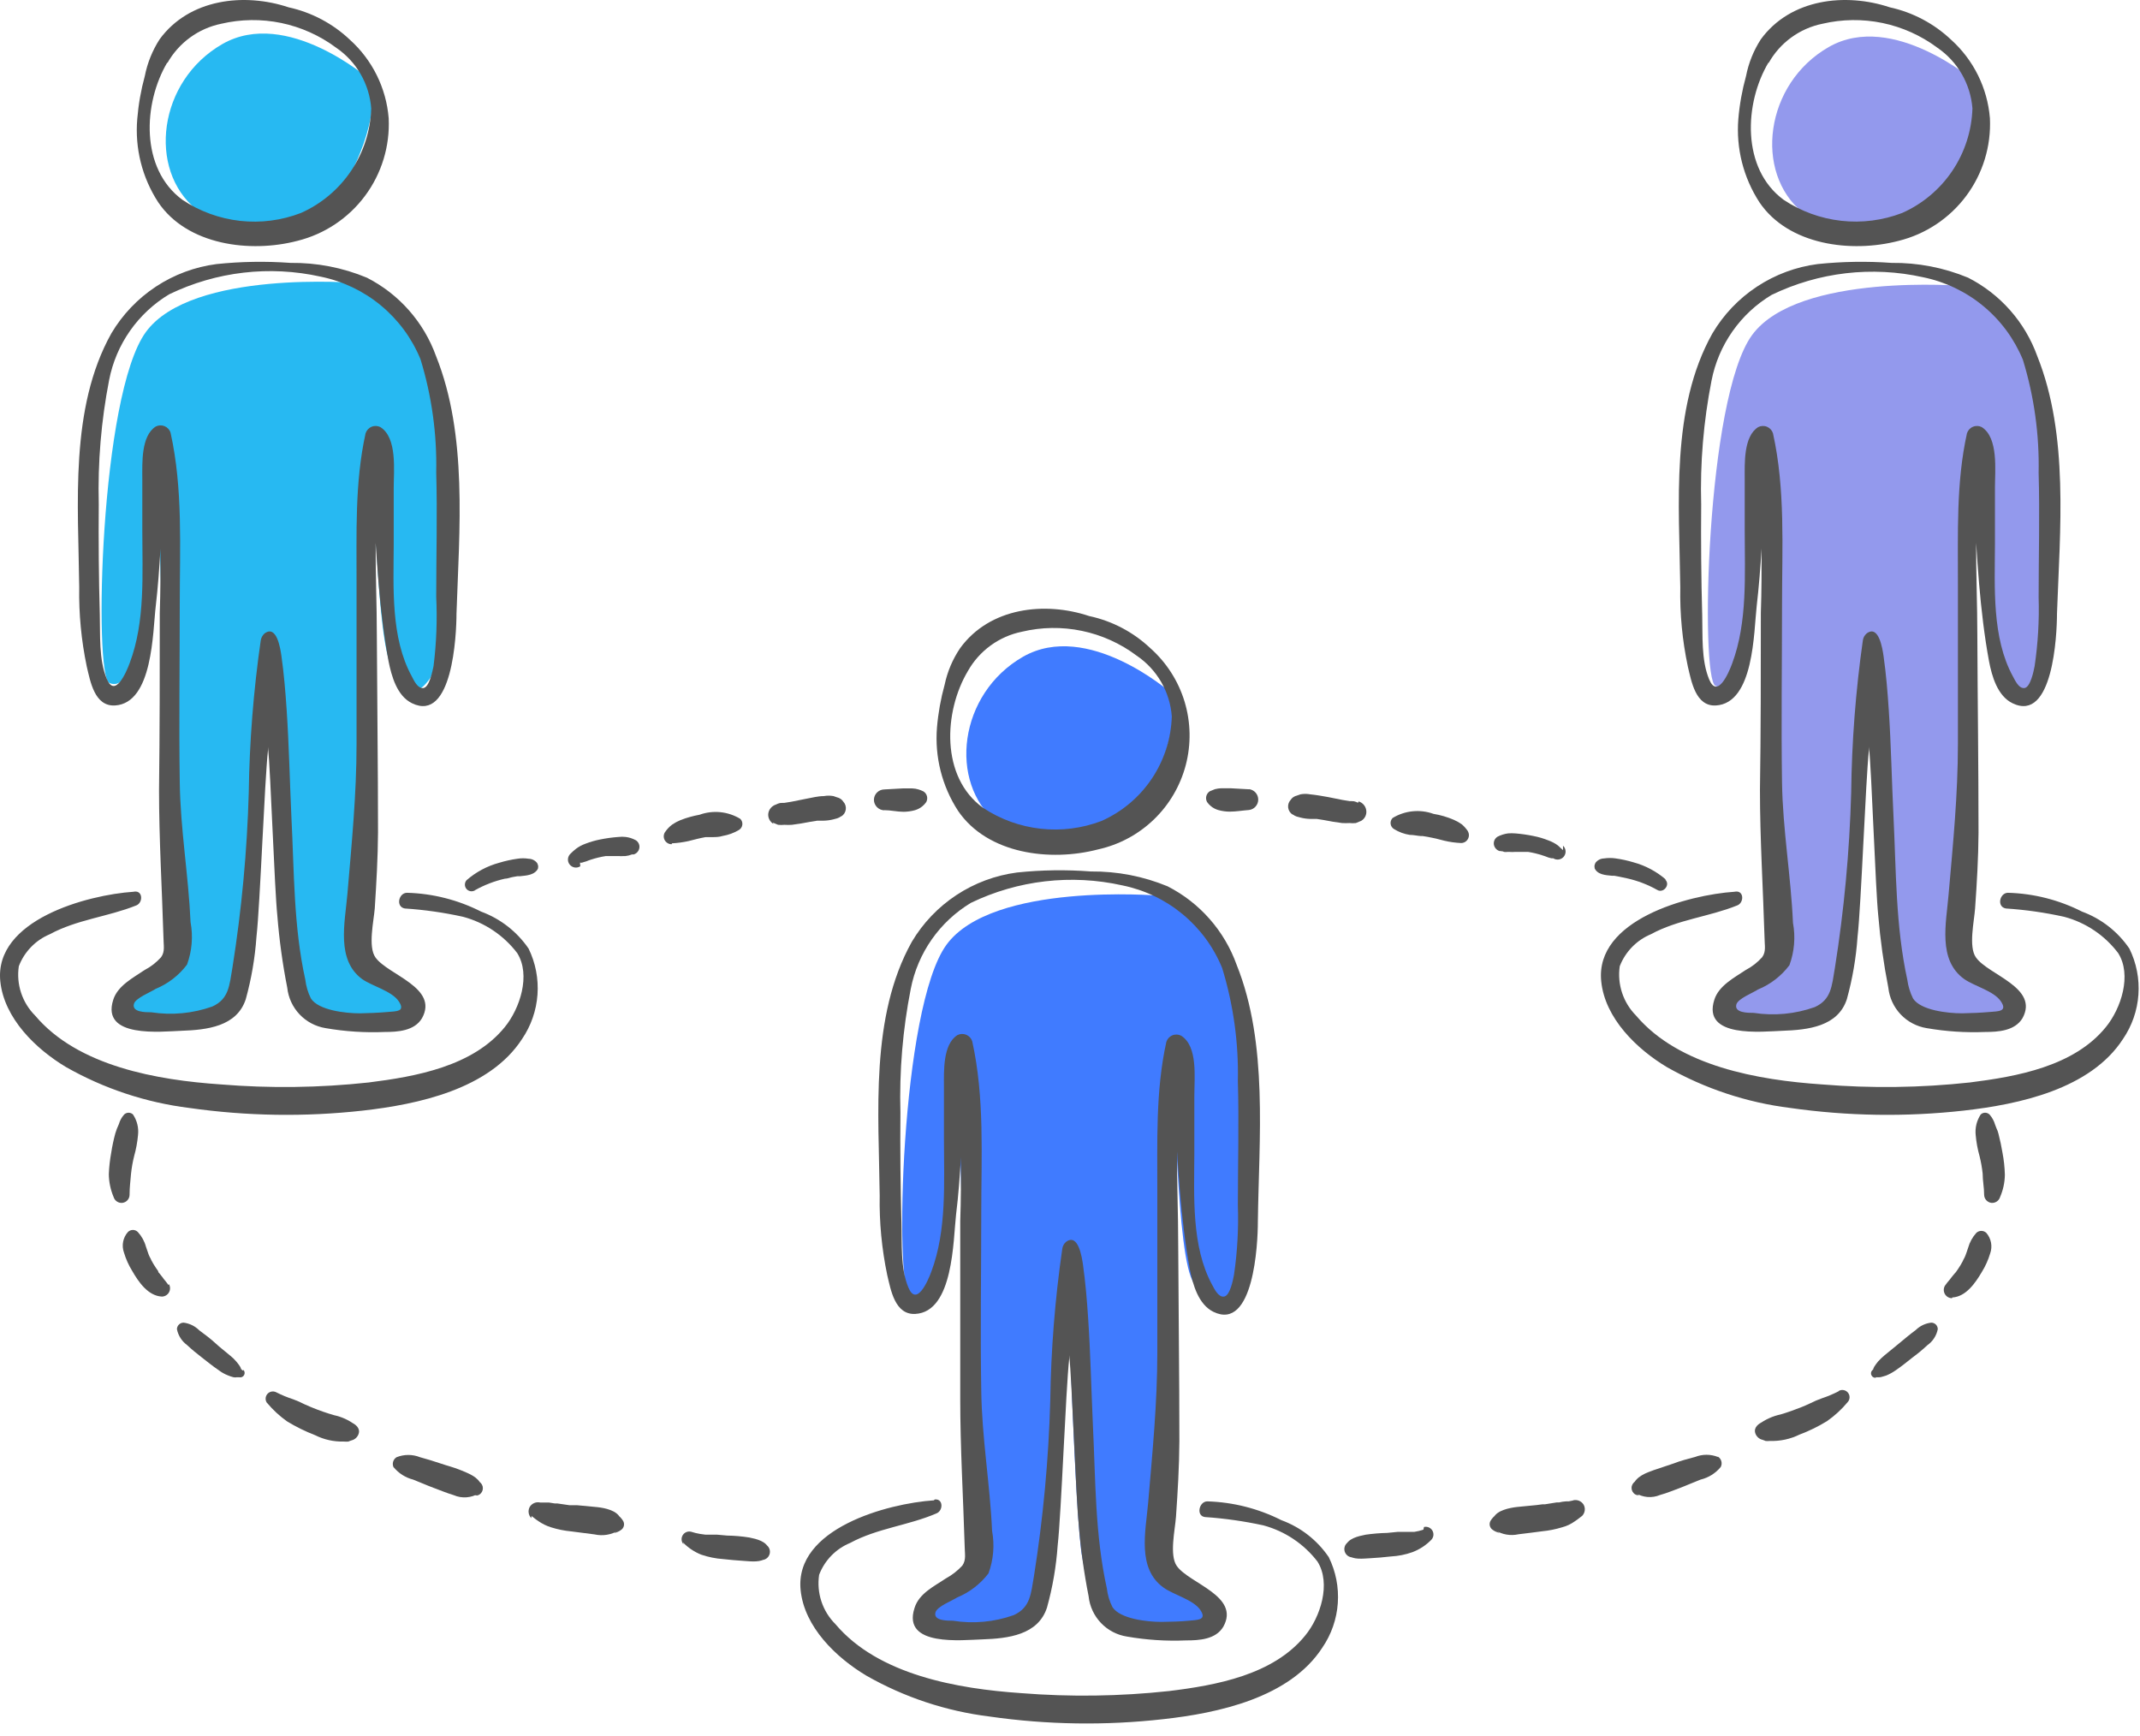 <svg width="143" height="116" viewBox="0 0 143 116" fill="none" xmlns="http://www.w3.org/2000/svg">
<path d="M132.031 5.495C132.031 5.495 126.5 0.687 122.205 3.14C117.911 5.594 117.189 11.541 120.464 14.202C123.739 16.864 128.38 15.528 129.676 13.688C130.972 11.847 132.842 7.85 132.031 5.495Z" fill="#9399ED"/>
<path d="M131.209 19.11C131.209 19.11 120.157 18.19 117.08 22.385C114.003 26.58 113.607 45.32 114.626 45.825C115.645 46.329 116.605 44.39 116.882 41.323C117.159 38.256 117.802 30.162 117.802 30.162C117.802 30.162 118.624 56.877 118.93 59.647C119.237 62.418 118.723 64.594 118.416 64.862C118.109 65.129 114.933 66.296 115.655 67.523C116.378 68.75 120.969 68.137 121.998 67.523C123.027 66.91 123.432 63.635 123.531 61.28C123.63 58.925 125.174 44.192 125.174 44.192C125.174 44.192 125.678 61.013 126.163 63.328C126.648 65.643 126.569 66.91 129.033 67.83C131.496 68.75 134.662 68.137 134.247 67.117C133.831 66.098 131.387 65.069 130.972 63.743C130.556 62.418 131.486 47.566 131.585 45.419C131.684 43.272 131.793 29.143 132.1 30.063C132.407 30.983 132.407 43.371 133.633 45.004C134.86 46.636 135.276 46.646 136.087 45.518C136.899 44.39 136.908 33.952 137.017 31.597C137.126 29.242 135.78 23.206 134.455 21.702C133.517 20.672 132.422 19.796 131.209 19.11Z" fill="#9399ED"/>
<path d="M78.184 46.241C78.184 46.241 72.663 41.422 68.359 43.886C64.055 46.35 63.343 52.276 66.618 54.968C69.893 57.659 74.534 56.294 75.83 54.453C77.126 52.613 79.006 48.596 78.184 46.241Z" fill="#407BFF"/>
<path d="M77.374 59.846C77.374 59.846 66.312 58.925 63.245 63.13C60.177 67.336 59.762 86.056 60.791 86.56C61.82 87.065 62.77 85.135 63.037 82.058C63.304 78.981 63.957 70.907 63.957 70.907C63.957 70.907 64.778 97.622 65.085 100.383C65.392 103.143 64.877 105.33 64.57 105.607C64.264 105.884 61.097 107.032 61.81 108.269C62.522 109.505 67.133 108.882 68.162 108.269C69.191 107.655 69.587 104.37 69.696 102.025C69.805 99.68 71.328 84.928 71.328 84.928C71.328 84.928 71.843 101.748 72.318 104.063C72.793 106.379 72.723 107.655 75.177 108.575C77.631 109.495 80.807 108.882 80.401 107.853C79.996 106.824 77.532 105.805 77.126 104.479C76.721 103.153 77.641 88.302 77.74 86.155C77.839 84.008 77.948 69.878 78.254 70.799C78.561 71.719 78.561 84.106 79.788 85.749C81.015 87.391 81.421 87.382 82.242 86.254C83.063 85.126 83.063 74.687 83.162 72.342C83.261 69.997 81.935 63.942 80.609 62.448C79.676 61.414 78.583 60.536 77.374 59.846Z" fill="#407BFF"/>
<path d="M24.686 5.298C24.686 5.298 19.165 0.479 14.861 2.943C10.557 5.407 9.845 11.334 13.12 13.995C16.395 16.657 21.035 15.321 22.332 13.48C23.628 11.64 25.508 7.653 24.686 5.298Z" fill="#27B9F2"/>
<path d="M23.876 18.912C23.876 18.912 12.814 17.982 9.747 22.187C6.679 26.392 6.264 45.112 7.293 45.627C8.322 46.142 9.272 44.192 9.539 41.115C9.806 38.038 10.459 29.964 10.459 29.964C10.459 29.964 11.28 56.679 11.587 59.44C11.894 62.2 11.389 64.387 11.082 64.664C10.776 64.941 7.599 66.098 8.312 67.325C9.024 68.552 13.635 67.939 14.664 67.325C15.693 66.712 16.089 63.437 16.198 61.082C16.306 58.727 17.83 43.984 17.83 43.984C17.83 43.984 18.345 60.805 18.82 63.13C19.295 65.455 19.225 66.712 21.679 67.632C24.133 68.552 27.309 67.939 26.903 66.91C26.498 65.881 24.034 64.862 23.628 63.536C23.223 62.21 24.143 47.358 24.242 45.211C24.341 43.064 24.45 28.935 24.756 29.855C25.063 30.776 25.063 43.163 26.29 44.806C27.517 46.448 27.922 46.438 28.744 45.32C29.565 44.202 29.565 33.754 29.664 31.399C29.763 29.044 28.437 22.999 27.111 21.505C26.179 20.473 25.086 19.597 23.876 18.912Z" fill="#27B9F2"/>
<path d="M73.376 56.758C74.778 56.449 76.068 55.757 77.103 54.761C78.137 53.765 78.876 52.502 79.239 51.112C79.601 49.722 79.572 48.259 79.156 46.884C78.739 45.51 77.951 44.277 76.879 43.322C75.737 42.24 74.32 41.493 72.782 41.165C69.814 40.175 66.143 40.591 64.164 43.302C63.662 44.041 63.309 44.871 63.125 45.746C62.865 46.684 62.693 47.645 62.611 48.615C62.453 50.573 62.947 52.528 64.016 54.176C65.995 57.085 70.2 57.59 73.376 56.758ZM64.679 44.836C65.057 44.166 65.574 43.586 66.195 43.134C66.816 42.681 67.527 42.368 68.28 42.214C69.597 41.899 70.967 41.879 72.292 42.155C73.617 42.43 74.866 42.994 75.948 43.807C76.622 44.263 77.184 44.866 77.592 45.57C78 46.274 78.243 47.062 78.303 47.873C78.256 49.362 77.79 50.807 76.959 52.043C76.128 53.278 74.965 54.254 73.603 54.859C72.309 55.352 70.916 55.53 69.539 55.376C68.162 55.223 66.842 54.744 65.688 53.978C62.848 51.93 63.056 47.557 64.679 44.836Z" fill="#545454"/>
<path d="M82.638 64.476C81.824 62.2 80.171 60.32 78.017 59.222C76.396 58.553 74.656 58.216 72.902 58.233C71.254 58.106 69.599 58.129 67.955 58.302C66.51 58.492 65.127 59.007 63.91 59.809C62.693 60.611 61.674 61.679 60.93 62.932C58.13 67.949 58.724 74.38 58.783 79.891C58.752 81.676 58.922 83.458 59.288 85.205C59.525 86.194 59.802 87.876 61.167 87.797C63.72 87.659 63.691 82.85 63.888 81.148C64.047 79.872 64.136 78.595 64.215 77.319C64.215 78.754 64.215 80.198 64.165 81.613C64.165 85.571 64.165 89.528 64.165 93.437C64.165 96.751 64.363 100.017 64.462 103.331C64.462 103.806 64.581 104.222 64.304 104.617C63.984 104.963 63.609 105.254 63.196 105.478C62.454 105.983 61.405 106.468 61.108 107.457C60.267 110.059 64.314 109.584 65.65 109.545C67.351 109.485 69.37 109.258 69.963 107.418C70.339 106.063 70.578 104.674 70.676 103.272C70.923 101.085 71.21 92.962 71.448 90.775C71.448 90.696 71.448 90.627 71.448 90.558C71.636 92.338 71.893 100.056 72.081 101.837C72.207 103.458 72.429 105.07 72.744 106.666C72.814 107.334 73.104 107.96 73.567 108.447C74.031 108.934 74.642 109.254 75.306 109.357C76.613 109.584 77.939 109.671 79.264 109.614C80.125 109.614 81.243 109.555 81.748 108.694C82.885 106.646 79.472 105.815 78.641 104.647C78.126 103.925 78.522 102.213 78.582 101.352C78.7 99.67 78.799 97.988 78.809 96.296C78.809 91.893 78.75 87.48 78.73 83.077C78.73 81.099 78.641 79.001 78.651 76.933C78.71 77.843 78.769 78.754 78.849 79.664C78.997 81.385 79.195 83.137 79.511 84.839C79.709 85.828 80.076 87.164 81.085 87.659C83.776 88.965 84.053 83.107 84.053 81.662C84.122 76.082 84.756 69.75 82.638 64.476ZM82.46 85.175C82.401 85.501 82.193 86.58 81.797 86.639C81.401 86.699 81.134 86.095 81.006 85.868C79.601 83.295 79.799 79.931 79.808 77.081C79.808 75.815 79.808 74.538 79.808 73.262C79.808 71.986 80.056 69.918 78.928 69.206C78.837 69.159 78.737 69.133 78.635 69.129C78.532 69.126 78.431 69.144 78.337 69.184C78.242 69.223 78.158 69.283 78.089 69.358C78.02 69.434 77.969 69.524 77.938 69.621C77.206 72.926 77.345 76.349 77.335 79.703C77.335 83.255 77.335 86.808 77.335 90.37C77.335 93.763 77.008 97.058 76.721 100.432C76.553 102.352 75.969 104.815 77.76 106.092C78.443 106.577 79.739 106.893 80.204 107.576C80.669 108.259 80.036 108.239 79.452 108.298C78.868 108.357 78.215 108.367 77.612 108.377C76.622 108.377 74.841 108.17 74.337 107.388C74.138 106.995 74.01 106.569 73.961 106.131C73.169 102.549 73.209 98.879 73.031 95.248C72.922 92.863 72.872 90.488 72.714 88.114C72.635 86.906 72.536 85.709 72.368 84.512C72.299 84.027 72.051 82.365 71.23 82.988C71.093 83.108 71.005 83.273 70.983 83.453C70.496 86.816 70.228 90.207 70.181 93.605C70.071 97.526 69.707 101.436 69.093 105.31C68.885 106.517 68.855 107.408 67.747 107.922C66.442 108.388 65.04 108.517 63.671 108.298C63.275 108.298 62.345 108.298 62.513 107.734C62.632 107.338 63.631 106.962 63.958 106.745C64.788 106.403 65.512 105.846 66.055 105.132C66.387 104.224 66.469 103.243 66.293 102.292C66.154 99.166 65.61 96.069 65.57 92.922C65.501 88.965 65.57 85.007 65.57 81.099C65.57 77.19 65.798 73.341 64.967 69.582C64.936 69.484 64.885 69.394 64.816 69.319C64.747 69.243 64.663 69.184 64.569 69.144C64.474 69.105 64.373 69.086 64.271 69.09C64.168 69.094 64.068 69.12 63.977 69.166C62.988 69.789 63.077 71.61 63.077 72.629C63.077 73.648 63.077 74.915 63.077 76.062C63.077 79.031 63.275 82.197 62.236 84.967C61.998 85.62 61.246 87.332 60.702 86.036C60.158 84.74 60.277 83.067 60.237 81.732C60.171 79.278 60.148 76.818 60.168 74.351C60.091 71.573 60.323 68.795 60.861 66.069C61.092 64.885 61.569 63.763 62.261 62.774C62.953 61.786 63.844 60.953 64.878 60.33C68.024 58.812 71.591 58.401 75 59.163C76.48 59.464 77.862 60.125 79.026 61.088C80.189 62.051 81.097 63.286 81.668 64.684C82.418 67.128 82.772 69.677 82.717 72.233C82.796 75.004 82.717 77.774 82.717 80.544C82.77 82.093 82.684 83.642 82.46 85.175Z" fill="#545454"/>
<path d="M62.404 100.254C59.307 100.462 53.084 102.134 53.499 106.25C53.747 108.723 55.874 110.762 57.892 111.969C60.429 113.415 63.227 114.343 66.124 114.7C69.966 115.253 73.864 115.313 77.721 114.878C81.401 114.472 86.19 113.453 88.367 110.089C88.966 109.211 89.321 108.189 89.395 107.129C89.47 106.068 89.262 105.007 88.793 104.053C88.023 102.917 86.915 102.052 85.626 101.58C84.089 100.804 82.4 100.375 80.679 100.323C80.115 100.323 79.907 101.313 80.531 101.372C81.839 101.462 83.138 101.647 84.419 101.926C85.86 102.314 87.133 103.166 88.04 104.35C88.961 105.824 88.228 108.061 87.209 109.297C85.082 111.919 81.273 112.612 78.117 112.998C74.83 113.353 71.517 113.4 68.222 113.136C64.017 112.849 58.694 111.929 55.825 108.526C55.398 108.1 55.077 107.58 54.888 107.008C54.699 106.436 54.647 105.827 54.736 105.231C54.917 104.754 55.194 104.319 55.55 103.953C55.905 103.587 56.332 103.298 56.804 103.103C58.635 102.114 60.702 101.936 62.582 101.125C63.038 100.937 63.038 100.135 62.464 100.195L62.404 100.254Z" fill="#545454"/>
<path d="M126.876 16.093C128.683 15.643 130.278 14.581 131.39 13.087C132.501 11.593 133.06 9.76 132.971 7.9C132.808 5.885 131.88 4.009 130.378 2.656C129.235 1.574 127.819 0.825 126.282 0.489C123.314 -0.5 119.643 -0.085 117.664 2.626C117.181 3.374 116.845 4.207 116.675 5.08C116.415 6.018 116.242 6.979 116.16 7.949C116.002 9.907 116.496 11.862 117.565 13.51C119.495 16.379 123.7 16.924 126.876 16.093ZM118.179 4.219C118.553 3.547 119.069 2.963 119.691 2.509C120.313 2.054 121.025 1.74 121.78 1.587C123.097 1.279 124.466 1.261 125.79 1.536C127.115 1.812 128.363 2.373 129.448 3.18C130.121 3.638 130.681 4.241 131.089 4.945C131.497 5.649 131.741 6.436 131.803 7.247C131.756 8.735 131.29 10.181 130.459 11.416C129.628 12.652 128.464 13.628 127.103 14.232C125.809 14.728 124.416 14.907 123.039 14.754C121.661 14.601 120.341 14.12 119.188 13.352C116.348 11.264 116.556 6.891 118.179 4.17V4.219Z" fill="#545454"/>
<path d="M136.137 23.8C135.32 21.528 133.668 19.653 131.516 18.556C129.896 17.883 128.155 17.546 126.401 17.567C124.753 17.448 123.097 17.475 121.454 17.646C120.008 17.834 118.624 18.349 117.407 19.151C116.19 19.953 115.172 21.022 114.429 22.276C111.619 27.283 112.212 33.714 112.281 39.235C112.246 41.017 112.416 42.796 112.786 44.539C113.024 45.528 113.301 47.21 114.656 47.141C117.219 46.993 117.189 42.194 117.387 40.492C117.535 39.216 117.634 37.939 117.714 36.653C117.714 38.097 117.714 39.532 117.664 40.957C117.664 44.915 117.664 48.873 117.605 52.781C117.605 56.095 117.812 59.361 117.911 62.675C117.911 63.16 118.03 63.575 117.753 63.961C117.438 64.312 117.063 64.604 116.645 64.822C115.893 65.327 114.854 65.861 114.557 66.801C113.716 69.393 117.763 68.928 119.099 68.879C120.801 68.82 122.819 68.602 123.413 66.761C123.788 65.404 124.027 64.011 124.125 62.606C124.372 60.419 124.659 52.296 124.887 50.109C124.892 50.04 124.892 49.971 124.887 49.901C125.075 51.682 125.322 59.39 125.51 61.181C125.646 62.798 125.87 64.407 126.183 66C126.255 66.669 126.545 67.296 127.008 67.784C127.471 68.272 128.081 68.594 128.746 68.701C130.036 68.925 131.346 69.011 132.654 68.958C133.515 68.958 134.633 68.889 135.147 68.038C136.275 65.99 132.862 65.149 132.041 63.981C131.526 63.269 131.922 61.557 131.981 60.696C132.1 59.004 132.199 57.332 132.209 55.64C132.209 51.227 132.149 46.824 132.13 42.421C132.13 40.443 132.041 38.335 132.05 36.277C132.11 37.187 132.169 38.097 132.248 39.008C132.397 40.729 132.595 42.481 132.911 44.183C133.099 45.172 133.475 46.508 134.484 46.993C137.176 48.299 137.453 42.451 137.453 40.997C137.651 35.406 138.254 29.084 136.137 23.8ZM135.959 44.509C135.899 44.826 135.682 45.914 135.286 45.974C134.89 46.033 134.633 45.419 134.504 45.192C133.099 42.619 133.297 39.255 133.307 36.416C133.307 35.139 133.307 33.863 133.307 32.586C133.307 31.458 133.554 29.252 132.426 28.54C132.335 28.493 132.235 28.467 132.133 28.463C132.031 28.46 131.929 28.478 131.835 28.518C131.741 28.557 131.657 28.617 131.588 28.692C131.519 28.768 131.468 28.858 131.437 28.955C130.705 32.26 130.843 35.673 130.833 39.038C130.833 42.59 130.833 46.142 130.833 49.694C130.833 53.097 130.507 56.382 130.21 59.766C130.052 61.676 129.468 64.149 131.259 65.426C131.942 65.901 133.238 66.217 133.703 66.91C134.168 67.603 133.525 67.573 132.951 67.622C132.377 67.672 131.714 67.701 131.11 67.711C130.121 67.711 128.34 67.504 127.835 66.722C127.639 66.327 127.509 65.903 127.45 65.465C126.668 61.884 126.707 58.213 126.529 54.582C126.411 52.207 126.371 49.822 126.213 47.448C126.134 46.251 126.035 45.043 125.866 43.856C125.797 43.371 125.55 41.709 124.729 42.332C124.594 42.449 124.506 42.611 124.481 42.788C124 46.167 123.739 49.575 123.7 52.989C123.59 56.906 123.226 60.813 122.611 64.684C122.403 65.901 122.374 66.791 121.266 67.296C119.96 67.76 118.559 67.893 117.189 67.682C116.793 67.682 115.863 67.682 116.031 67.108C116.15 66.722 117.15 66.336 117.476 66.118C118.308 65.776 119.033 65.215 119.574 64.496C119.905 63.591 119.987 62.613 119.811 61.666C119.673 58.529 119.128 55.442 119.079 52.296C119.02 48.338 119.079 44.38 119.079 40.472C119.079 36.564 119.307 32.705 118.475 28.955C118.445 28.858 118.393 28.768 118.325 28.692C118.256 28.617 118.171 28.557 118.077 28.518C117.983 28.478 117.881 28.46 117.779 28.463C117.677 28.467 117.577 28.493 117.486 28.54C116.497 29.163 116.586 30.983 116.586 32.003C116.586 33.022 116.586 34.288 116.586 35.436C116.586 38.404 116.783 41.561 115.745 44.341C115.507 44.994 114.755 46.706 114.211 45.4C113.667 44.093 113.785 42.431 113.746 41.105C113.677 38.652 113.657 36.158 113.677 33.724C113.6 30.943 113.832 28.162 114.369 25.433C114.599 24.249 115.076 23.128 115.768 22.141C116.46 21.154 117.352 20.323 118.386 19.704C121.531 18.181 125.098 17.767 128.508 18.526C129.987 18.829 131.37 19.491 132.533 20.454C133.696 21.416 134.604 22.651 135.177 24.047C135.926 26.492 136.28 29.041 136.226 31.597C136.305 34.377 136.226 37.148 136.226 39.918C136.273 41.453 136.183 42.99 135.959 44.509Z" fill="#545454"/>
<path d="M115.903 59.588C112.806 59.796 106.573 61.468 106.998 65.574C107.246 68.048 109.373 70.096 111.381 71.303C113.923 72.745 116.724 73.673 119.623 74.034C123.466 74.583 127.362 74.643 131.22 74.212C134.9 73.797 139.689 72.787 141.866 69.423C142.465 68.545 142.82 67.523 142.894 66.463C142.969 65.403 142.761 64.341 142.291 63.388C141.52 62.253 140.413 61.388 139.125 60.914C137.59 60.134 135.9 59.704 134.178 59.657C133.624 59.657 133.406 60.597 134.04 60.706C135.348 60.792 136.648 60.977 137.928 61.26C139.369 61.642 140.64 62.496 141.54 63.685C142.47 65.149 141.737 67.385 140.718 68.632C138.591 71.254 134.782 71.936 131.625 72.332C128.339 72.689 125.026 72.732 121.731 72.461C117.526 72.174 112.203 71.264 109.323 67.86C108.899 67.433 108.58 66.912 108.391 66.341C108.202 65.769 108.149 65.161 108.235 64.565C108.419 64.087 108.699 63.652 109.056 63.284C109.413 62.917 109.84 62.626 110.313 62.428C112.133 61.438 114.211 61.26 116.091 60.499C116.546 60.321 116.546 59.509 115.972 59.578L115.903 59.588Z" fill="#545454"/>
<path d="M19.878 16.093C21.685 15.643 23.281 14.581 24.392 13.087C25.504 11.593 26.062 9.76 25.973 7.9C25.81 5.885 24.883 4.009 23.381 2.656C22.238 1.574 20.822 0.825 19.285 0.489C16.316 -0.5 12.645 -0.085 10.666 2.626C10.184 3.374 9.848 4.207 9.677 5.08C9.42 6.019 9.251 6.979 9.172 7.949C9.006 9.907 9.497 11.863 10.568 13.51C12.497 16.379 16.712 16.924 19.878 16.093ZM11.181 4.219C11.557 3.548 12.074 2.965 12.695 2.511C13.317 2.057 14.029 1.742 14.783 1.587C16.1 1.279 17.468 1.261 18.793 1.536C20.117 1.812 21.366 2.373 22.451 3.18C23.125 3.637 23.687 4.239 24.094 4.944C24.502 5.648 24.745 6.435 24.806 7.247C24.759 8.735 24.293 10.181 23.461 11.416C22.63 12.652 21.467 13.628 20.106 14.232C18.812 14.731 17.418 14.911 16.041 14.758C14.663 14.604 13.342 14.122 12.19 13.352C9.351 11.264 9.568 6.891 11.181 4.17V4.219Z" fill="#545454"/>
<path d="M29.139 23.8C28.322 21.528 26.67 19.653 24.518 18.556C22.902 17.882 21.164 17.546 19.413 17.567C17.765 17.449 16.109 17.475 14.466 17.646C13.02 17.834 11.636 18.349 10.419 19.151C9.202 19.954 8.184 21.022 7.441 22.276C4.641 27.283 5.234 33.714 5.294 39.236C5.263 41.017 5.433 42.795 5.798 44.539C6.036 45.528 6.313 47.21 7.678 47.141C10.231 46.993 10.201 42.194 10.409 40.492C10.557 39.216 10.646 37.939 10.726 36.653C10.726 38.098 10.726 39.532 10.676 40.957C10.676 44.915 10.676 48.873 10.627 52.781C10.627 56.096 10.825 59.361 10.924 62.675C10.924 63.16 11.042 63.576 10.765 63.962C10.45 64.312 10.075 64.604 9.657 64.822C8.915 65.327 7.866 65.861 7.569 66.801C6.728 69.394 10.785 68.928 12.111 68.879C13.813 68.82 15.831 68.602 16.425 66.762C16.8 65.404 17.039 64.011 17.137 62.606C17.384 60.419 17.671 52.296 17.909 50.109C17.904 50.04 17.904 49.971 17.909 49.902C18.087 51.683 18.344 59.39 18.532 61.181C18.66 62.799 18.881 64.408 19.195 66C19.267 66.669 19.557 67.296 20.02 67.784C20.483 68.272 21.093 68.594 21.758 68.701C23.064 68.928 24.391 69.014 25.716 68.958C26.576 68.958 27.694 68.889 28.199 68.038C29.337 65.99 25.923 65.149 25.092 63.981C24.578 63.269 24.974 61.557 25.043 60.696C25.152 59.004 25.25 57.332 25.26 55.64C25.26 51.227 25.201 46.825 25.181 42.422C25.181 40.443 25.092 38.335 25.102 36.277C25.162 37.187 25.221 38.098 25.3 39.008C25.448 40.73 25.646 42.481 25.963 44.183C26.161 45.172 26.527 46.508 27.536 46.993C30.227 48.299 30.504 42.451 30.504 40.997C30.692 35.406 31.256 29.084 29.139 23.8ZM28.971 44.509C28.901 44.826 28.694 45.914 28.298 45.974C27.902 46.033 27.635 45.419 27.516 45.192C26.101 42.619 26.299 39.255 26.309 36.416C26.309 35.139 26.309 33.863 26.309 32.587C26.309 31.459 26.557 29.252 25.419 28.54C25.328 28.493 25.228 28.467 25.126 28.463C25.023 28.46 24.922 28.478 24.828 28.518C24.733 28.557 24.649 28.617 24.58 28.693C24.511 28.768 24.46 28.858 24.429 28.955C23.697 32.26 23.836 35.673 23.826 39.038C23.826 42.59 23.826 46.142 23.826 49.694C23.826 53.097 23.499 56.382 23.212 59.766C23.044 61.676 22.46 64.15 24.202 65.426C24.884 65.901 26.181 66.217 26.646 66.91C27.111 67.603 26.477 67.573 25.904 67.622C25.33 67.672 24.657 67.702 24.053 67.712C23.064 67.712 21.283 67.504 20.778 66.722C20.58 66.328 20.453 65.903 20.402 65.465C19.611 61.884 19.66 58.213 19.472 54.582C19.363 52.207 19.314 49.822 19.156 47.448C19.076 46.251 18.977 45.044 18.809 43.856C18.74 43.371 18.503 41.709 17.671 42.332C17.541 42.453 17.454 42.613 17.424 42.788C16.938 46.154 16.67 49.548 16.623 52.949C16.513 56.867 16.149 60.773 15.534 64.644C15.326 65.861 15.297 66.752 14.189 67.256C12.883 67.721 11.482 67.853 10.112 67.642C9.716 67.642 8.786 67.642 8.954 67.068C9.073 66.683 10.073 66.297 10.399 66.079C11.231 65.736 11.956 65.176 12.497 64.456C12.828 63.551 12.91 62.574 12.734 61.626C12.596 58.49 12.051 55.403 12.012 52.257C11.953 48.299 12.012 44.341 12.012 40.433C12.012 36.524 12.229 32.666 11.398 28.916C11.368 28.818 11.316 28.729 11.248 28.653C11.179 28.577 11.094 28.518 11 28.478C10.906 28.439 10.804 28.42 10.702 28.424C10.6 28.428 10.5 28.454 10.409 28.5C9.42 29.123 9.509 30.944 9.509 31.963C9.509 32.982 9.509 34.249 9.509 35.397C9.509 38.365 9.716 41.521 8.668 44.301C8.43 44.954 7.678 46.666 7.134 45.36C6.59 44.054 6.708 42.392 6.669 41.066C6.6 38.612 6.58 36.119 6.6 33.685C6.528 30.904 6.76 28.124 7.292 25.393C7.522 24.21 7.999 23.088 8.691 22.101C9.383 21.114 10.275 20.284 11.309 19.664C14.454 18.143 18.021 17.728 21.431 18.487C22.91 18.79 24.293 19.451 25.456 20.414C26.619 21.377 27.527 22.611 28.1 24.008C28.849 26.453 29.203 29.001 29.149 31.557C29.228 34.338 29.149 37.108 29.149 39.879C29.222 41.424 29.163 42.974 28.971 44.509Z" fill="#545454"/>
<path d="M8.925 59.588C5.828 59.796 -0.396 61.468 0.02 65.574C0.277 68.048 2.394 70.096 4.413 71.303C6.951 72.745 9.748 73.673 12.645 74.034C16.487 74.583 20.384 74.643 24.241 74.212C27.922 73.797 32.711 72.787 34.888 69.423C35.485 68.545 35.84 67.524 35.916 66.464C35.993 65.404 35.788 64.343 35.323 63.388C34.547 62.253 33.437 61.388 32.147 60.914C30.611 60.133 28.922 59.704 27.2 59.657C26.636 59.657 26.428 60.597 27.051 60.706C28.36 60.792 29.66 60.977 30.94 61.26C32.382 61.645 33.656 62.498 34.561 63.685C35.481 65.149 34.749 67.385 33.73 68.632C31.603 71.254 27.793 71.936 24.637 72.332C21.351 72.689 18.037 72.732 14.743 72.461C10.537 72.174 5.214 71.264 2.345 67.86C1.919 67.434 1.599 66.914 1.41 66.342C1.221 65.77 1.168 65.161 1.257 64.565C1.439 64.088 1.716 63.652 2.072 63.285C2.427 62.917 2.853 62.626 3.325 62.428C5.155 61.438 7.223 61.26 9.113 60.499C9.558 60.321 9.558 59.509 8.984 59.578L8.925 59.588Z" fill="#545454"/>
<path d="M17.83 93.724C18.225 94.2 18.68 94.622 19.185 94.98C19.78 95.342 20.406 95.65 21.055 95.9C21.647 96.197 22.303 96.343 22.965 96.326C23.077 96.335 23.189 96.335 23.301 96.326C23.113 96.375 23.667 96.187 23.499 96.246C23.607 96.219 23.706 96.164 23.787 96.088C23.869 96.012 23.929 95.917 23.964 95.811C24.093 95.435 23.756 95.158 23.43 95.029L23.717 95.198C23.303 94.888 22.827 94.672 22.322 94.564C21.837 94.426 21.332 94.248 20.897 94.07L20.729 94.001L20.363 93.842C20.116 93.714 19.861 93.602 19.601 93.506C19.206 93.378 18.822 93.219 18.453 93.031C18.352 92.98 18.238 92.966 18.128 92.99C18.018 93.015 17.92 93.077 17.851 93.166C17.782 93.255 17.746 93.365 17.749 93.478C17.753 93.59 17.795 93.698 17.869 93.783L17.83 93.724Z" fill="#545454"/>
<path d="M26.309 98.047C26.644 98.451 27.098 98.739 27.606 98.868C28.071 99.047 28.476 99.235 28.981 99.423C29.485 99.611 29.861 99.769 30.317 99.907C30.588 100.025 30.884 100.075 31.178 100.052C31.473 100.03 31.758 99.936 32.009 99.779L31.751 99.927H31.91C31.992 99.902 32.066 99.856 32.126 99.794C32.186 99.732 32.229 99.656 32.251 99.572C32.272 99.489 32.272 99.402 32.251 99.318C32.229 99.235 32.187 99.158 32.127 99.096L32.009 98.987L32.157 99.245C31.979 98.7 31.326 98.463 30.831 98.255C30.336 98.047 29.891 97.948 29.436 97.79C28.981 97.632 28.536 97.503 28.071 97.374C27.566 97.171 27.002 97.171 26.497 97.374C26.384 97.444 26.301 97.555 26.266 97.684C26.231 97.812 26.247 97.949 26.309 98.067V98.047Z" fill="#545454"/>
<path d="M35.52 101.303L35.827 101.54L35.985 101.649C35.906 101.59 36.084 101.718 35.985 101.649C36.24 101.825 36.52 101.962 36.816 102.055C37.263 102.196 37.724 102.289 38.191 102.332L39.725 102.53C40.277 102.654 40.856 102.559 41.338 102.262L41.031 102.44C41.195 102.408 41.35 102.34 41.486 102.243C41.585 102.181 41.656 102.084 41.685 101.972C41.715 101.86 41.7 101.741 41.645 101.639C41.533 101.45 41.377 101.29 41.19 101.174L41.437 101.421C41.219 100.937 40.447 100.768 39.923 100.709L38.558 100.58H38.231H38.142H38.053L37.242 100.462C37.242 100.462 37.063 100.462 37.153 100.462C37.242 100.462 37.083 100.462 37.073 100.462L36.688 100.402H36.282H36.104C35.971 100.369 35.832 100.379 35.706 100.431C35.579 100.483 35.473 100.573 35.401 100.689C35.334 100.808 35.308 100.946 35.326 101.082C35.344 101.217 35.405 101.343 35.5 101.441L35.52 101.303Z" fill="#545454"/>
<path d="M45.633 103.063C45.979 103.421 46.397 103.701 46.86 103.885C47.336 104.047 47.832 104.147 48.334 104.181C48.779 104.231 49.234 104.271 49.69 104.3C50.145 104.33 50.907 104.439 51.223 104.063L50.798 104.241H50.956C51.066 104.229 51.169 104.184 51.254 104.112C51.338 104.041 51.398 103.946 51.428 103.84C51.458 103.733 51.455 103.62 51.421 103.516C51.386 103.411 51.321 103.319 51.233 103.251L51.105 103.172L51.382 103.528C51.243 102.984 50.541 102.836 50.066 102.737C49.575 102.659 49.078 102.616 48.581 102.608L47.928 102.549H47.849H47.622H47.305C47.176 102.549 47.404 102.549 47.305 102.549H47.147L46.781 102.499C46.576 102.465 46.374 102.416 46.177 102.351C46.07 102.326 45.957 102.336 45.856 102.379C45.755 102.423 45.67 102.498 45.615 102.593C45.559 102.689 45.536 102.799 45.548 102.909C45.56 103.018 45.607 103.121 45.682 103.202L45.633 103.063Z" fill="#545454"/>
<path d="M16.206 91.577L16.117 91.478V91.705C16.167 91.399 15.979 91.221 15.801 90.993C15.677 90.843 15.538 90.707 15.385 90.587C15.049 90.3 14.693 90.033 14.396 89.756C14.099 89.479 13.683 89.162 13.317 88.895C13.035 88.612 12.666 88.43 12.268 88.381C12.152 88.381 12.04 88.426 11.957 88.508C11.874 88.589 11.826 88.7 11.823 88.816C11.907 89.241 12.147 89.618 12.496 89.875C12.813 90.172 13.139 90.439 13.486 90.706C13.832 90.973 14.228 91.3 14.614 91.557C14.801 91.701 15.007 91.817 15.227 91.903C15.464 91.992 15.722 92.121 15.959 91.972L15.741 92.032H15.831H15.989C16.05 92.045 16.113 92.039 16.17 92.014C16.227 91.989 16.275 91.947 16.307 91.893C16.339 91.839 16.353 91.777 16.347 91.715C16.342 91.653 16.317 91.594 16.276 91.547L16.206 91.577Z" fill="#545454"/>
<path d="M11.259 85.867C11.16 85.719 11.041 85.59 10.933 85.451C10.824 85.313 11.012 85.57 10.933 85.451C10.912 85.417 10.889 85.384 10.863 85.353C10.784 85.244 10.695 85.145 10.616 85.046C10.589 85.01 10.559 84.977 10.527 84.947C10.596 85.026 10.606 85.046 10.576 84.996V84.947L10.418 84.719C10.31 84.56 10.211 84.395 10.121 84.225C10.084 84.136 10.041 84.05 9.993 83.967C9.977 83.919 9.957 83.873 9.933 83.829C9.874 83.7 9.993 83.987 9.933 83.829C9.874 83.671 9.815 83.483 9.755 83.314C9.656 82.945 9.469 82.606 9.211 82.325C9.168 82.281 9.116 82.246 9.059 82.222C9.002 82.198 8.941 82.186 8.88 82.186C8.818 82.186 8.757 82.198 8.7 82.222C8.643 82.246 8.591 82.281 8.548 82.325C8.385 82.508 8.275 82.731 8.228 82.971C8.181 83.211 8.199 83.46 8.281 83.69C8.41 84.125 8.597 84.541 8.835 84.927C9.251 85.649 9.884 86.589 10.814 86.639C10.911 86.638 11.006 86.612 11.089 86.563C11.173 86.514 11.242 86.444 11.29 86.36C11.338 86.276 11.363 86.18 11.363 86.084C11.363 85.987 11.337 85.892 11.289 85.808L11.259 85.867Z" fill="#545454"/>
<path d="M8.658 79.842C8.658 79.338 8.717 78.912 8.757 78.417C8.799 78.024 8.868 77.634 8.964 77.25C9.093 76.794 9.179 76.327 9.222 75.855C9.28 75.367 9.16 74.876 8.885 74.469C8.806 74.395 8.702 74.353 8.593 74.353C8.485 74.353 8.38 74.395 8.301 74.469C8.134 74.653 8.012 74.873 7.945 75.112C7.85 75.31 7.771 75.516 7.708 75.726C7.591 76.156 7.498 76.592 7.431 77.032C7.344 77.503 7.291 77.979 7.272 78.457C7.278 78.981 7.386 79.498 7.589 79.981C7.626 80.106 7.705 80.214 7.814 80.287C7.922 80.359 8.053 80.391 8.183 80.376C8.313 80.36 8.433 80.296 8.52 80.198C8.608 80.1 8.656 79.974 8.658 79.842Z" fill="#545454"/>
<path d="M122.849 92.972C122.492 93.155 122.122 93.311 121.741 93.437C121.48 93.529 121.226 93.638 120.979 93.763C120.712 93.892 120.583 93.942 120.366 94.031C119.91 94.209 119.455 94.377 118.98 94.515C118.462 94.626 117.973 94.846 117.546 95.158L117.833 94.99C117.516 95.119 117.18 95.376 117.288 95.752C117.321 95.863 117.382 95.963 117.466 96.043C117.549 96.123 117.651 96.179 117.763 96.207C117.605 96.148 118.11 96.326 117.961 96.286C118.063 96.297 118.166 96.297 118.268 96.286C118.953 96.309 119.632 96.163 120.247 95.861C120.888 95.621 121.504 95.32 122.087 94.961C122.604 94.599 123.07 94.17 123.472 93.684C123.547 93.6 123.589 93.492 123.592 93.379C123.596 93.266 123.56 93.156 123.491 93.067C123.422 92.978 123.324 92.916 123.214 92.892C123.104 92.867 122.989 92.881 122.889 92.932L122.849 92.972Z" fill="#545454"/>
<path d="M114.794 97.355C114.305 97.162 113.76 97.162 113.271 97.355C112.796 97.483 112.281 97.612 111.866 97.78L110.51 98.235C110.006 98.413 109.323 98.661 109.135 99.225L109.283 98.968L109.165 99.076C109.105 99.139 109.063 99.215 109.041 99.298C109.019 99.382 109.02 99.469 109.041 99.553C109.063 99.636 109.106 99.712 109.166 99.774C109.225 99.837 109.3 99.882 109.382 99.907H109.541L109.283 99.759C109.526 99.913 109.802 100.006 110.088 100.03C110.374 100.054 110.661 100.008 110.926 99.897C111.401 99.769 111.856 99.571 112.321 99.403L113.637 98.868C114.165 98.742 114.637 98.447 114.982 98.028C115.045 97.91 115.06 97.773 115.025 97.644C114.991 97.515 114.908 97.405 114.794 97.335V97.355Z" fill="#545454"/>
<path d="M105.118 100.264L104.821 100.323C104.91 100.323 104.683 100.323 104.643 100.323C104.489 100.332 104.337 100.355 104.188 100.392H104.03L103.228 100.521H103.06L102.684 100.57L101.358 100.699C100.873 100.758 100.032 100.917 99.805 101.411L100.052 101.164C99.865 101.28 99.709 101.44 99.597 101.629C99.541 101.731 99.527 101.85 99.556 101.962C99.586 102.074 99.657 102.171 99.755 102.233C99.891 102.33 100.046 102.398 100.21 102.431L99.913 102.252C100.379 102.545 100.941 102.641 101.477 102.52C102.001 102.45 102.526 102.401 103.05 102.322C103.503 102.278 103.951 102.188 104.386 102.055C104.688 101.976 104.973 101.841 105.227 101.659L105.385 101.55L105.722 101.293C105.817 101.195 105.878 101.069 105.896 100.933C105.914 100.798 105.887 100.66 105.82 100.541C105.749 100.425 105.642 100.334 105.516 100.283C105.39 100.231 105.25 100.221 105.118 100.254V100.264Z" fill="#545454"/>
<path d="M95.115 102.213C94.915 102.282 94.71 102.332 94.501 102.362H94.452H94.185H94.026H93.71H93.551H93.393L92.7 102.431C92.217 102.441 91.734 102.481 91.256 102.55C90.771 102.649 90.039 102.797 89.9 103.351L90.177 102.995L90.049 103.074C89.961 103.141 89.896 103.233 89.861 103.338C89.826 103.443 89.824 103.556 89.853 103.662C89.883 103.769 89.944 103.863 90.028 103.935C90.112 104.006 90.216 104.051 90.326 104.063H90.484L90.059 103.885C90.375 104.251 91.107 104.143 91.553 104.123C91.998 104.103 92.483 104.054 92.948 104.004C93.437 103.978 93.921 103.882 94.382 103.717C94.861 103.536 95.293 103.253 95.649 102.886C95.724 102.805 95.771 102.702 95.783 102.593C95.795 102.483 95.772 102.373 95.717 102.277C95.661 102.182 95.577 102.107 95.475 102.063C95.374 102.02 95.261 102.01 95.154 102.035L95.115 102.213Z" fill="#545454"/>
<path d="M125.322 92.032H125.48H125.549L125.332 91.972C125.569 92.111 125.817 91.972 126.044 91.913C126.26 91.823 126.465 91.71 126.658 91.577C127.053 91.31 127.429 91.003 127.805 90.706C128.151 90.452 128.482 90.178 128.795 89.885C129.154 89.631 129.403 89.248 129.487 88.816C129.487 88.701 129.441 88.59 129.36 88.508C129.278 88.427 129.167 88.381 129.052 88.381C128.66 88.425 128.294 88.599 128.013 88.876C127.637 89.153 127.281 89.45 126.915 89.756L125.925 90.567C125.774 90.692 125.632 90.828 125.5 90.973C125.322 91.211 125.124 91.389 125.173 91.705V91.478C125.124 91.478 125.173 91.389 125.173 91.478C125.223 91.478 125.114 91.557 125.094 91.577C125.055 91.623 125.03 91.681 125.025 91.742C125.019 91.802 125.032 91.863 125.063 91.916C125.093 91.969 125.139 92.012 125.194 92.038C125.249 92.064 125.311 92.072 125.371 92.062L125.322 92.032Z" fill="#545454"/>
<path d="M130.457 86.699C131.377 86.649 132.011 85.709 132.436 84.987C132.674 84.601 132.861 84.185 132.99 83.75C133.071 83.52 133.09 83.273 133.045 83.033C133 82.793 132.892 82.57 132.733 82.385C132.642 82.298 132.522 82.249 132.396 82.249C132.271 82.249 132.15 82.298 132.06 82.385C131.806 82.669 131.619 83.007 131.516 83.374C131.456 83.542 131.407 83.721 131.338 83.889C131.268 84.057 131.417 83.73 131.338 83.889L131.278 84.027C131.23 84.11 131.187 84.196 131.15 84.284C131.06 84.455 130.961 84.62 130.853 84.779L130.695 85.007C130.662 85.037 130.633 85.07 130.606 85.106C130.526 85.205 130.437 85.304 130.358 85.412L130.299 85.492C130.22 85.62 130.358 85.432 130.299 85.492C130.178 85.626 130.066 85.769 129.962 85.917C129.914 86.001 129.888 86.096 129.888 86.193C129.888 86.29 129.913 86.385 129.961 86.469C130.009 86.553 130.078 86.623 130.162 86.672C130.246 86.721 130.341 86.747 130.437 86.748L130.457 86.699Z" fill="#545454"/>
<path d="M133.653 79.981C133.856 79.512 133.964 79.007 133.97 78.496C133.957 78.005 133.904 77.515 133.812 77.032C133.742 76.607 133.653 76.191 133.544 75.766C133.516 75.642 133.472 75.523 133.416 75.409C133.416 75.409 133.346 75.221 133.317 75.152C133.246 74.899 133.117 74.665 132.941 74.469C132.862 74.395 132.757 74.353 132.649 74.353C132.54 74.353 132.436 74.395 132.357 74.469C132.087 74.878 131.968 75.368 132.021 75.855C132.063 76.327 132.149 76.794 132.278 77.25C132.374 77.634 132.443 78.024 132.486 78.417C132.486 78.912 132.585 79.338 132.585 79.842C132.588 79.973 132.637 80.098 132.724 80.196C132.811 80.294 132.93 80.358 133.06 80.376C133.189 80.391 133.32 80.359 133.429 80.287C133.537 80.214 133.617 80.106 133.653 79.981Z" fill="#545454"/>
<path d="M31.751 59.479C32.371 59.132 33.038 58.875 33.73 58.717C33.918 58.717 34.106 58.628 34.294 58.599L34.581 58.549H34.759C35.195 58.5 35.749 58.48 35.966 58.005L35.769 58.252C35.828 58.217 35.877 58.168 35.912 58.108C35.946 58.048 35.964 57.98 35.964 57.911C35.964 57.842 35.946 57.774 35.912 57.714C35.877 57.654 35.828 57.605 35.769 57.57L35.927 57.718C35.862 57.617 35.773 57.533 35.667 57.474C35.562 57.416 35.444 57.384 35.323 57.382C35.074 57.342 34.82 57.342 34.571 57.382C34.163 57.44 33.759 57.529 33.364 57.649C32.556 57.867 31.808 58.266 31.177 58.816C31.109 58.894 31.069 58.993 31.066 59.096C31.062 59.2 31.095 59.302 31.158 59.384C31.221 59.466 31.311 59.523 31.412 59.546C31.514 59.569 31.619 59.556 31.712 59.509L31.751 59.479Z" fill="#545454"/>
<path d="M38.757 57.648H38.875L39.063 57.589C39.142 57.572 39.219 57.545 39.291 57.51L39.489 57.441C39.812 57.336 40.143 57.257 40.478 57.203H40.587C40.468 57.203 40.686 57.203 40.587 57.203H40.844H41.339C41.454 57.213 41.57 57.213 41.685 57.203C41.764 57.203 41.794 57.203 41.685 57.203H41.794C41.944 57.188 42.09 57.151 42.23 57.094H42.348C42.445 57.064 42.532 57.007 42.599 56.93C42.665 56.853 42.709 56.759 42.724 56.659C42.74 56.556 42.723 56.45 42.677 56.357C42.631 56.263 42.558 56.185 42.467 56.135C42.264 56.026 42.043 55.955 41.814 55.927C41.65 55.907 41.484 55.907 41.319 55.927C40.91 55.957 40.504 56.013 40.102 56.095C39.765 56.161 39.434 56.258 39.113 56.382C38.889 56.462 38.679 56.575 38.489 56.718C38.36 56.819 38.238 56.928 38.123 57.045C38.025 57.136 37.964 57.26 37.953 57.393C37.942 57.527 37.981 57.66 38.063 57.765C38.146 57.871 38.264 57.942 38.397 57.965C38.529 57.987 38.664 57.959 38.776 57.886L38.757 57.648Z" fill="#545454"/>
<path d="M44.902 56.352C45.271 56.333 45.638 56.283 46 56.204C46.386 56.105 46.762 56.006 47.148 55.937H47.415C47.316 55.937 47.632 55.937 47.415 55.937H47.553C47.801 55.937 48.048 55.937 48.295 55.858C48.676 55.793 49.042 55.659 49.374 55.462C49.436 55.425 49.489 55.375 49.529 55.315C49.569 55.255 49.595 55.187 49.604 55.115C49.614 55.044 49.607 54.971 49.584 54.902C49.561 54.834 49.523 54.771 49.473 54.72C49.067 54.472 48.611 54.319 48.139 54.271C47.666 54.223 47.189 54.282 46.742 54.443C46.309 54.521 45.885 54.64 45.475 54.799C45.281 54.878 45.095 54.978 44.921 55.096C44.727 55.24 44.56 55.418 44.427 55.62C44.379 55.7 44.354 55.791 44.353 55.884C44.353 55.977 44.377 56.068 44.423 56.149C44.47 56.229 44.536 56.296 44.617 56.342C44.698 56.389 44.789 56.413 44.882 56.412L44.902 56.352Z" fill="#545454"/>
<path d="M51.638 54.967L51.994 55.115C52.135 55.13 52.278 55.13 52.419 55.115C52.584 55.126 52.749 55.126 52.914 55.115C53.319 55.066 53.725 54.997 54.121 54.918L54.616 54.838H54.764H55.051C55.268 54.833 55.484 54.803 55.694 54.749L55.951 54.68C56.144 54.615 56.308 54.486 56.416 54.314L56.169 54.551H56.219C56.3 54.501 56.369 54.434 56.421 54.353C56.473 54.273 56.506 54.182 56.518 54.087C56.531 53.993 56.522 53.896 56.492 53.805C56.462 53.715 56.413 53.631 56.347 53.562L56.278 53.473C56.189 53.381 56.076 53.316 55.951 53.285L55.694 53.196C55.482 53.157 55.264 53.157 55.051 53.196C54.655 53.196 54.26 53.305 53.874 53.374L52.884 53.572L52.399 53.651H52.261C52.166 53.647 52.072 53.664 51.984 53.701L51.855 53.76C51.724 53.8 51.606 53.876 51.515 53.979C51.424 54.082 51.364 54.208 51.341 54.344C51.321 54.483 51.344 54.626 51.406 54.752C51.467 54.879 51.565 54.985 51.687 55.056L51.638 54.967Z" fill="#545454"/>
<path d="M59.089 54.136C59.514 54.136 59.95 54.245 60.375 54.245C60.636 54.243 60.896 54.207 61.147 54.136C61.324 54.083 61.489 53.995 61.632 53.879C61.73 53.799 61.817 53.706 61.889 53.602C61.958 53.481 61.977 53.337 61.942 53.202C61.907 53.068 61.821 52.952 61.701 52.88C61.596 52.828 61.487 52.785 61.375 52.751C61.237 52.709 61.093 52.685 60.949 52.682C60.742 52.682 60.534 52.682 60.326 52.682L59.089 52.751C58.906 52.754 58.731 52.827 58.602 52.957C58.473 53.086 58.399 53.261 58.397 53.444C58.399 53.627 58.472 53.803 58.602 53.934C58.731 54.065 58.905 54.141 59.089 54.146V54.136Z" fill="#545454"/>
<path d="M111.332 58.786C110.701 58.236 109.953 57.837 109.145 57.619C108.76 57.503 108.366 57.417 107.968 57.361C107.709 57.322 107.445 57.322 107.186 57.361C107.066 57.364 106.947 57.395 106.842 57.454C106.737 57.513 106.648 57.596 106.583 57.698L106.741 57.55C106.681 57.584 106.632 57.634 106.598 57.694C106.563 57.754 106.545 57.822 106.545 57.891C106.545 57.96 106.563 58.028 106.598 58.088C106.632 58.147 106.681 58.197 106.741 58.232L106.543 57.985C106.721 58.45 107.295 58.48 107.72 58.519H107.869L108.146 58.569L108.749 58.697C109.442 58.855 110.109 59.111 110.728 59.459C111.154 59.726 111.648 59.103 111.263 58.767L111.332 58.786Z" fill="#545454"/>
<path d="M104.445 56.807L104.099 56.491C103.911 56.353 103.704 56.243 103.485 56.164C103.15 56.028 102.802 55.925 102.446 55.858C102.055 55.777 101.658 55.721 101.259 55.689C101.094 55.675 100.929 55.675 100.764 55.689C100.523 55.723 100.289 55.796 100.072 55.907C99.984 55.961 99.913 56.039 99.869 56.132C99.825 56.225 99.809 56.329 99.824 56.431C99.84 56.532 99.884 56.626 99.95 56.703C100.017 56.78 100.103 56.837 100.2 56.867H100.289C100.289 56.867 100.438 56.926 100.359 56.867L100.507 56.926C100.583 56.937 100.659 56.937 100.735 56.926H100.873C100.774 56.926 100.814 56.926 100.873 56.926C100.992 56.936 101.111 56.936 101.229 56.926H101.714H101.971H102.12C102.439 56.977 102.753 57.053 103.06 57.154L103.268 57.223C103.327 57.223 103.367 57.223 103.268 57.223L103.475 57.302L103.673 57.352H103.792C103.904 57.425 104.04 57.453 104.172 57.43C104.304 57.408 104.423 57.337 104.505 57.231C104.587 57.125 104.626 56.993 104.615 56.859C104.604 56.726 104.543 56.601 104.445 56.511V56.807Z" fill="#545454"/>
<path d="M98.103 55.561C97.986 55.385 97.846 55.225 97.687 55.086C97.517 54.965 97.335 54.862 97.143 54.779C96.709 54.592 96.254 54.459 95.787 54.383C95.341 54.222 94.863 54.164 94.391 54.212C93.918 54.26 93.462 54.413 93.057 54.66C93.006 54.712 92.968 54.774 92.945 54.843C92.922 54.911 92.915 54.984 92.925 55.056C92.935 55.127 92.96 55.195 93 55.255C93.04 55.316 93.093 55.366 93.156 55.402C93.476 55.6 93.832 55.732 94.204 55.788C94.452 55.788 94.699 55.848 94.946 55.867H95.075C94.996 55.867 95.233 55.867 95.075 55.867L95.382 55.917C95.759 55.984 96.132 56.07 96.5 56.174C96.87 56.262 97.248 56.315 97.628 56.332C97.721 56.333 97.812 56.309 97.893 56.263C97.973 56.217 98.04 56.15 98.086 56.069C98.133 55.989 98.157 55.898 98.156 55.805C98.156 55.712 98.13 55.621 98.083 55.541L98.103 55.561Z" fill="#545454"/>
<path d="M90.741 53.642L90.612 53.582C90.525 53.546 90.43 53.529 90.335 53.533H90.197L89.712 53.454L88.723 53.256C88.337 53.187 87.941 53.117 87.545 53.078C87.333 53.038 87.115 53.038 86.902 53.078L86.645 53.167C86.52 53.198 86.407 53.263 86.318 53.355L86.249 53.444C86.183 53.513 86.134 53.596 86.104 53.687C86.075 53.778 86.066 53.874 86.078 53.969C86.09 54.064 86.124 54.155 86.176 54.235C86.227 54.315 86.296 54.383 86.378 54.433H86.427L86.18 54.196C86.289 54.367 86.453 54.496 86.645 54.562L86.902 54.631C87.112 54.685 87.328 54.715 87.545 54.72H87.832H87.981L88.475 54.799C88.871 54.879 89.277 54.948 89.682 54.997C89.847 55.007 90.012 55.007 90.177 54.997C90.319 55.012 90.461 55.012 90.603 54.997L90.959 54.849C91.081 54.778 91.178 54.672 91.238 54.545C91.298 54.418 91.318 54.275 91.295 54.136C91.274 54.002 91.215 53.876 91.126 53.773C91.037 53.67 90.921 53.593 90.791 53.553L90.741 53.642Z" fill="#545454"/>
<path d="M83.459 52.741L82.222 52.672C82.024 52.672 81.816 52.672 81.618 52.672C81.475 52.677 81.332 52.697 81.193 52.731L80.847 52.87C80.729 52.944 80.644 53.059 80.609 53.194C80.574 53.328 80.592 53.47 80.659 53.592C80.731 53.696 80.818 53.789 80.916 53.869C81.059 53.986 81.224 54.073 81.401 54.126C81.652 54.197 81.912 54.234 82.172 54.235C82.598 54.235 83.033 54.156 83.459 54.126C83.629 54.106 83.787 54.024 83.901 53.895C84.015 53.767 84.078 53.601 84.078 53.429C84.078 53.257 84.015 53.091 83.901 52.962C83.787 52.834 83.629 52.752 83.459 52.731V52.741Z" fill="#545454"/>
</svg>
